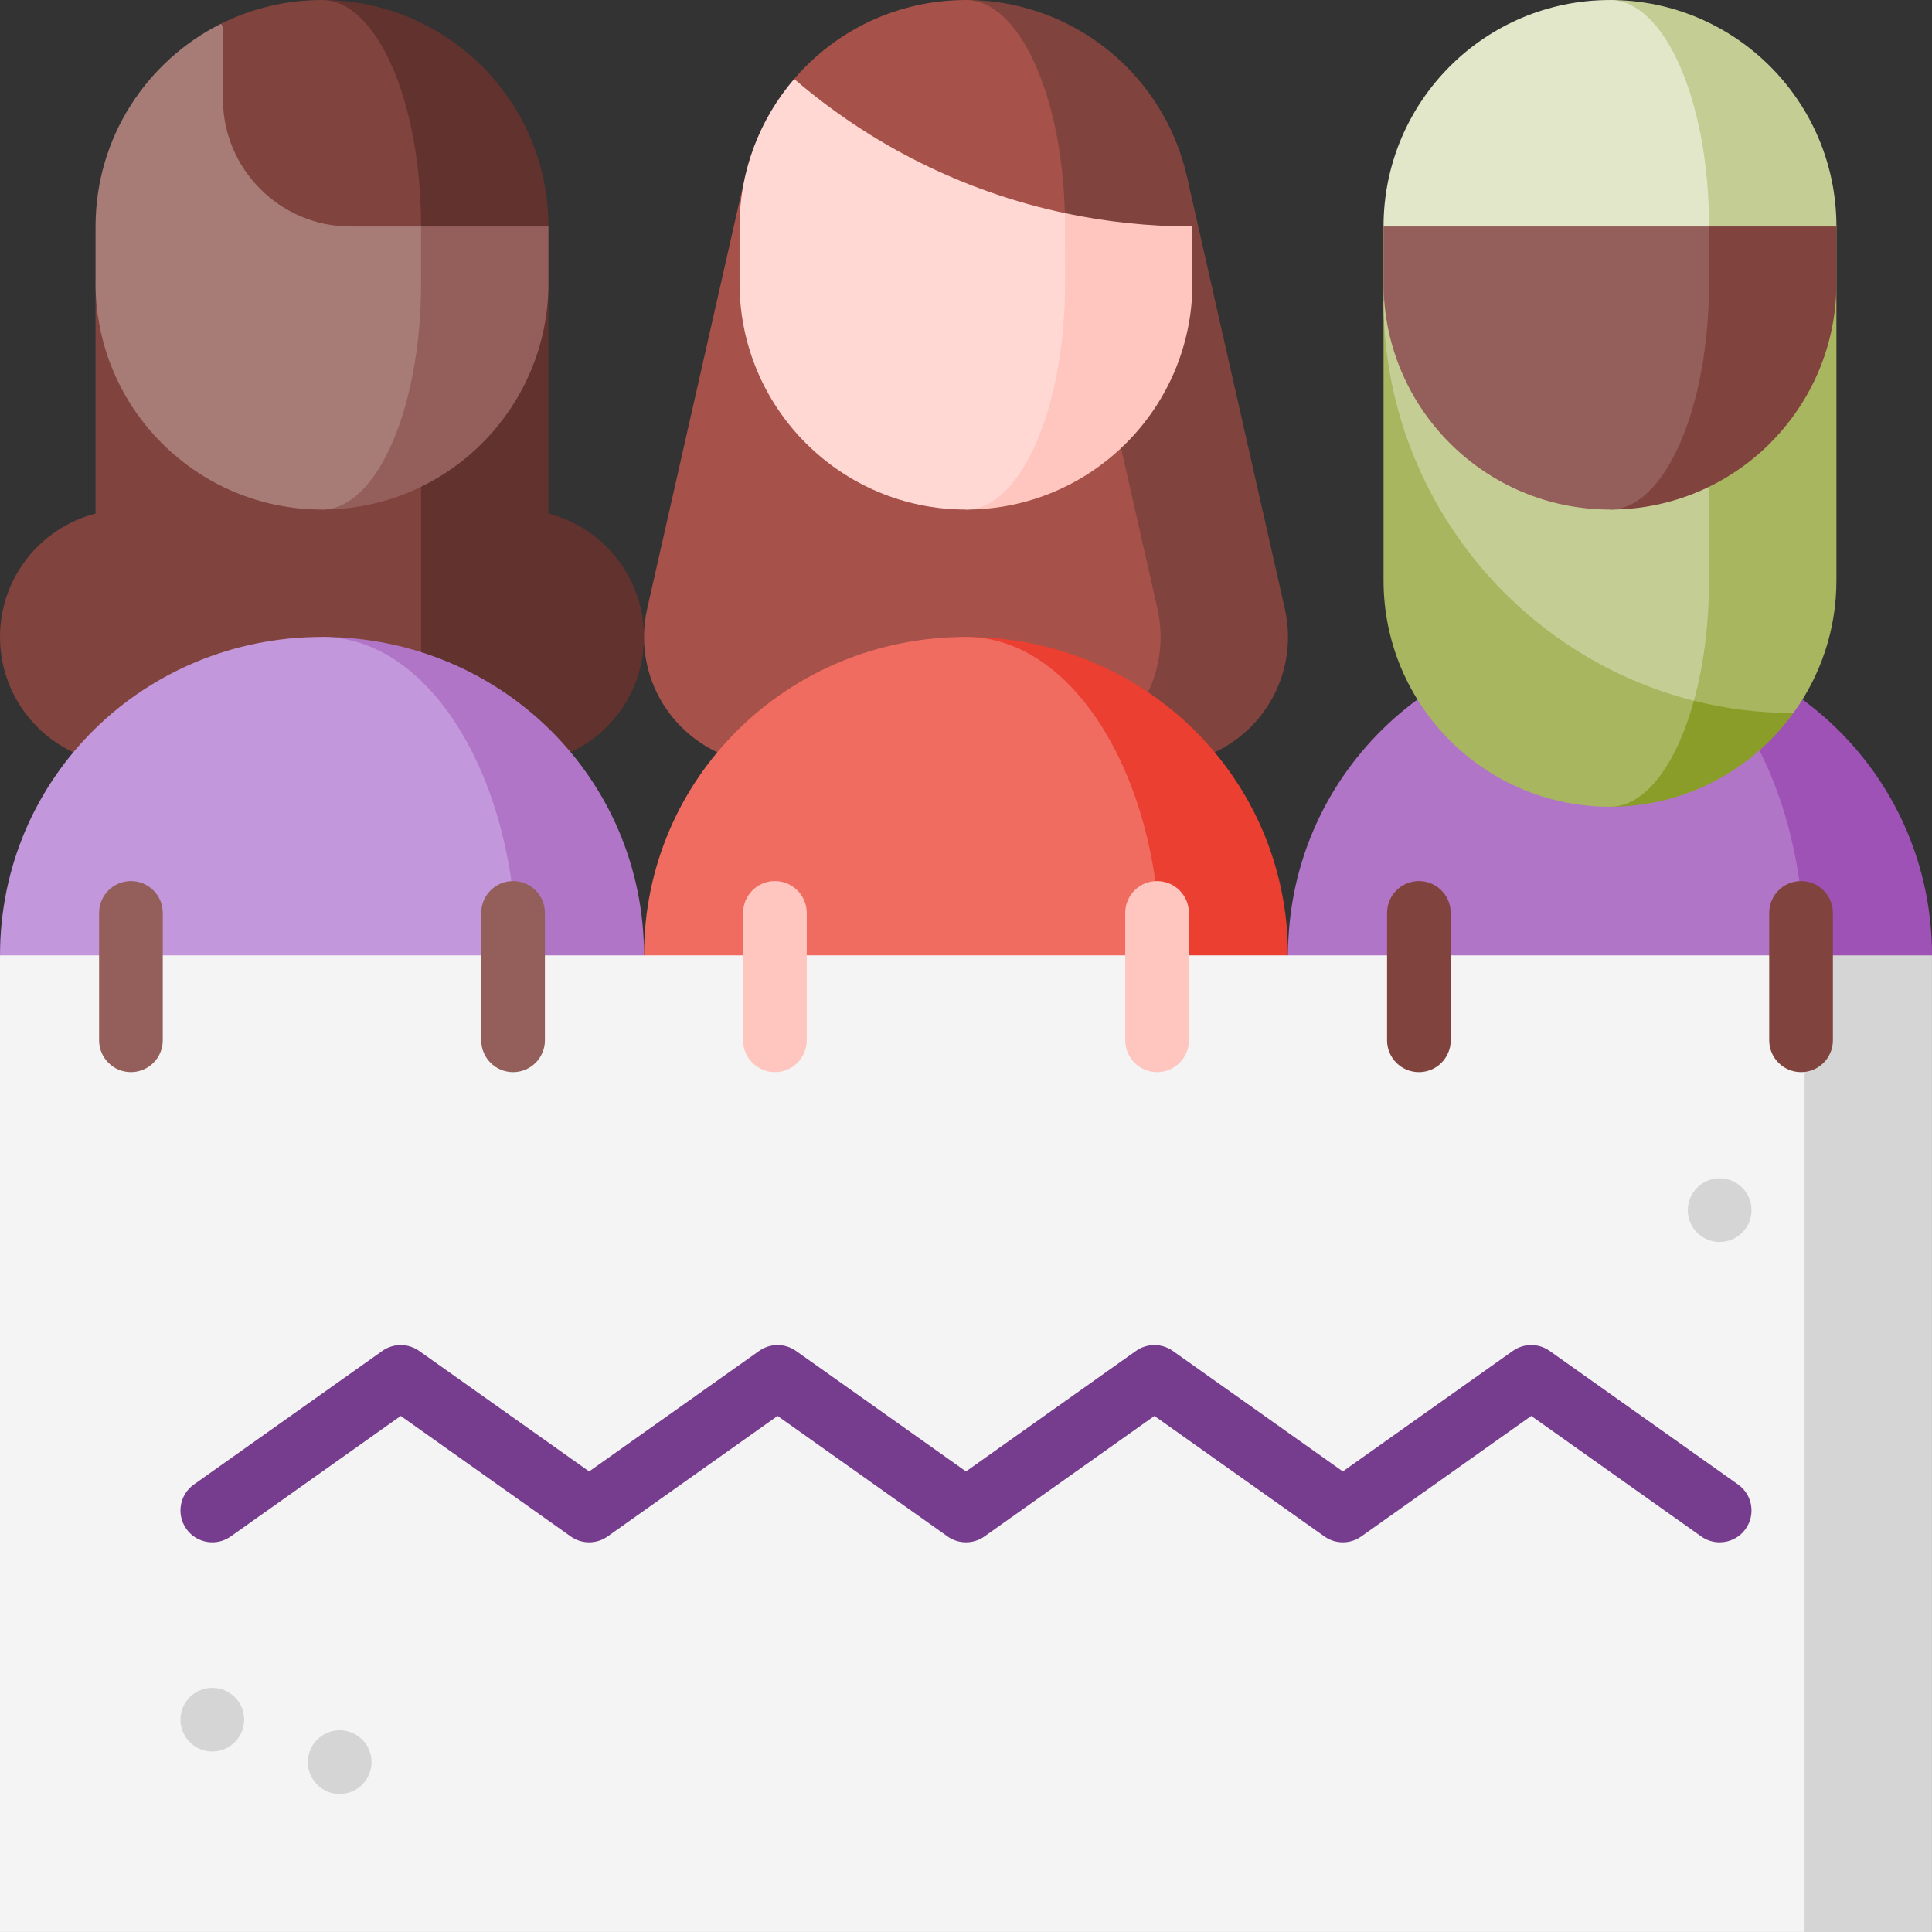 <?xml version="1.0" encoding="iso-8859-1"?>
<!-- Uploaded to: SVG Repo, www.svgrepo.com, Generator: SVG Repo Mixer Tools -->
<svg version="1.1" id="Layer_1" xmlns="http://www.w3.org/2000/svg" xmlns:xlink="http://www.w3.org/1999/xlink" 
	 viewBox="0 0 512 512" xml:space="preserve">
<rect x="0" y="0" width="512" height="512" fill="#333333" stroke="none"/>
<path style="fill:#61322E;" d="M145.35,136.104V75.025H77.834l33.758,127.525h25.318c18.646,0,33.758-15.112,33.758-33.758
	C170.668,153.061,159.91,139.851,145.35,136.104z"/>
<path style="fill:#81433D;" d="M25.318,75.025v61.079C10.757,139.851,0,153.061,0,168.793c0,18.646,15.112,33.758,33.758,33.758
	h77.834V75.025H25.318z"/>
<path style="fill:#945F5A;" d="M85.334,22.723v112.312c33.15,0,60.01-26.871,60.01-60.01V60.014L85.334,22.723z"/>
<path style="fill:#A77C77;" d="M111.565,28.536L58.587,6.281c-19.72,9.834-33.266,30.204-33.266,53.738v15.003
	c0,33.144,26.869,60.013,60.013,60.013c14.505,0,26.252-26.871,26.252-60.01L111.565,28.536z"/>
<path style="fill:#61322E;" d="M85.34,0.004l26.252,60.01h33.758C145.35,26.875,118.478,0.004,85.34,0.004z"/>
<path style="fill:#81433D;" d="M85.34,0.004c14.493,0,26.252,26.871,26.252,60.01H92.834c-18.567,0-33.758-15.191-33.758-33.758
	V7.262l-0.484-0.99C66.649,2.266,75.73,0.004,85.34,0.004z"/>
<path style="fill:#B175C8;" d="M85.332,168.793l51.582,106.899h33.758v-22.505C170.671,206.061,132.457,168.793,85.332,168.793z"/>
<path style="fill:#C397DB;" d="M85.332,168.793c28.48,0,51.582,37.269,51.582,84.394v22.505H11.256L0.003,253.187
	C0.003,206.061,38.206,168.793,85.332,168.793z"/>
<path style="fill:#81433D;" d="M340.492,161.298l-25.96-114.596h-33.758L273.82,202.55h33.758c18.634,0,33.758-15.112,33.758-33.758
	C341.336,166.216,341.032,163.718,340.492,161.298z"/>
<path style="fill:#A65149;" d="M306.734,161.298c0.54,2.419,0.844,4.917,0.844,7.494c0,18.646-15.123,33.758-33.758,33.758h-69.395
	c-18.646,0-33.758-15.112-33.758-33.758c0-2.577,0.293-5.075,0.844-7.494l25.96-114.596h83.303L306.734,161.298z"/>
<path style="fill:#FFC5BF;" d="M255.998,22.723v112.312c33.15,0,60.01-26.871,60.01-60.01V60.014L255.998,22.723z"/>
<path style="fill:#FFD8D4;" d="M282.251,75.025c0,33.139-11.748,60.01-26.252,60.01c-33.15,0-60.01-26.871-60.01-60.01V60.014
	c0-14.932,5.458-28.593,14.471-39.091c0.023,0.023,39.913,0,71.746,35.558C282.239,57.651,282.251,75.025,282.251,75.025z"/>
<path style="fill:#81433D;" d="M255.998,0.004l26.207,56.477c10.904,2.318,22.213,3.533,33.803,3.533
	C316.008,26.875,289.148,0.004,255.998,0.004z"/>
<path style="fill:#A65149;" d="M255.998,0.004c13.987,0,25.408,24.981,26.207,56.477c-27.006-5.728-51.548-18.207-71.746-35.558
	C221.453,8.095,237.78,0.004,255.998,0.004z"/>
<path style="fill:#EA3F31;" d="M255.996,168.793l51.582,106.899h33.758v-22.505C341.336,206.061,303.122,168.793,255.996,168.793z"
	/>
<path style="fill:#F16C60;" d="M255.996,168.793c28.48,0,51.582,37.269,51.582,84.394v22.505h-136.91v-22.505
	C170.668,206.061,208.87,168.793,255.996,168.793z"/>
<path style="fill:#9E52B6;" d="M426.66,168.793l51.582,106.899h22.505L512,253.187C512,206.061,473.786,168.793,426.66,168.793z"/>
<path style="fill:#B175C8;" d="M426.66,168.793c28.48,0,51.582,37.269,51.582,84.394v22.505h-136.91v-22.505
	C341.332,206.061,379.535,168.793,426.66,168.793z"/>
<path style="fill:#8A9D29;" d="M475.253,188.968L426.394,163.2l0.27,50.603C446.66,213.803,464.371,204.024,475.253,188.968z"/>
<g>
	<path style="fill:#A7B65F;" d="M366.654,79.818v73.974c0,33.139,26.86,60.01,60.01,60.01c9.373,0,17.599-11.219,22.235-28.098
		L366.654,79.818z"/>
	<path style="fill:#A7B65F;" d="M448.899,48.761v136.944c8.439,2.127,17.261,3.263,26.354,3.263
		c7.19-9.869,11.421-22.033,11.421-35.176V60.014L448.899,48.761z"/>
</g>
<path style="fill:#C4CE94;" d="M452.916,60.014v93.779c0,11.725-1.474,22.674-4.017,31.912
	c-47.193-11.905-82.245-55.014-82.245-105.887V60.014l43.131-22.505L452.916,60.014z"/>
<path style="fill:#81433D;" d="M426.663,22.723v112.312c33.15,0,60.01-26.871,60.01-60.01V60.014L426.663,22.723z"/>
<path style="fill:#945F5A;" d="M452.87,56.481l-43.086-35.558l-43.131,39.091v15.011c0,33.139,26.86,60.01,60.01,60.01
	c14.505,0,26.252-26.871,26.252-60.01L452.87,56.481z"/>
<path style="fill:#C4CE94;" d="M426.664,0.004l26.252,60.01h33.758C486.674,26.875,459.803,0.004,426.664,0.004z"/>
<path style="fill:#E2E7CA;" d="M366.654,60.014c0-33.139,26.86-60.01,60.01-60.01c14.505,0,26.252,26.871,26.252,60.01H366.654z"/>
<polygon style="fill:#D5D5D5;" points="511.992,253.187 511.992,511.996 478.234,511.996 410.719,382.591 478.234,253.187 "/>
<rect y="253.184" style="fill:#F4F4F4;" width="478.234" height="258.809"/>
<path style="fill:#763C8D;" d="M455.725,408.73c-1.687,0-3.392-0.504-4.872-1.555l-45.053-31.936l-45.053,31.936
	c-2.923,2.073-6.837,2.073-9.76,0l-45.053-31.936l-45.053,31.936c-2.923,2.073-6.837,2.073-9.76,0l-45.053-31.936l-45.053,31.936
	c-2.923,2.073-6.837,2.073-9.76,0L106.2,375.239l-45.054,31.936c-3.802,2.697-9.071,1.798-11.765-2.004
	c-2.696-3.802-1.799-9.071,2.004-11.766l49.933-35.396c2.923-2.073,6.837-2.073,9.76,0l45.053,31.936l45.053-31.936
	c2.923-2.073,6.837-2.073,9.76,0l45.053,31.936l45.053-31.936c2.923-2.073,6.837-2.073,9.76,0l45.053,31.936l45.053-31.936
	c2.923-2.073,6.837-2.073,9.76,0l49.933,35.396c3.803,2.696,4.7,7.963,2.004,11.766C460.972,407.491,458.368,408.73,455.725,408.73z
	"/>
<g>
	<circle style="fill:#D5D5D5;" cx="56.263" cy="455.73" r="8.439"/>
	<circle style="fill:#D5D5D5;" cx="90.021" cy="466.982" r="8.439"/>
	<circle style="fill:#D5D5D5;" cx="455.729" cy="320.699" r="8.439"/>
</g>
<g>
	<path style="fill:#945F5A;" d="M34.697,284.131c-4.662,0-8.439-3.779-8.439-8.439v-33.758c0-4.661,3.777-8.439,8.439-8.439
		c4.662,0,8.439,3.779,8.439,8.439v33.758C43.137,280.354,39.359,284.131,34.697,284.131z"/>
	<path style="fill:#945F5A;" d="M135.97,284.131c-4.662,0-8.439-3.779-8.439-8.439v-33.758c0-4.661,3.777-8.439,8.439-8.439
		s8.439,3.779,8.439,8.439v33.758C144.41,280.354,140.632,284.131,135.97,284.131z"/>
</g>
<g>
	<path style="fill:#FFC5BF;" d="M205.362,284.131c-4.662,0-8.439-3.779-8.439-8.439v-33.758c0-4.661,3.777-8.439,8.439-8.439
		c4.662,0,8.439,3.779,8.439,8.439v33.758C213.801,280.354,210.024,284.131,205.362,284.131z"/>
	<path style="fill:#FFC5BF;" d="M306.635,284.131c-4.662,0-8.439-3.779-8.439-8.439v-33.758c0-4.661,3.777-8.439,8.439-8.439
		c4.662,0,8.439,3.779,8.439,8.439v33.758C315.074,280.354,311.297,284.131,306.635,284.131z"/>
</g>
<g>
	<path style="fill:#81433D;" d="M376.025,284.131c-4.662,0-8.439-3.779-8.439-8.439v-33.758c0-4.661,3.777-8.439,8.439-8.439
		c4.662,0,8.439,3.779,8.439,8.439v33.758C384.464,280.354,380.687,284.131,376.025,284.131z"/>
	<path style="fill:#81433D;" d="M477.298,284.131c-4.662,0-8.439-3.779-8.439-8.439v-33.758c0-4.661,3.777-8.439,8.439-8.439
		s8.439,3.779,8.439,8.439v33.758C485.738,280.354,481.96,284.131,477.298,284.131z"/>
</g>
</svg>